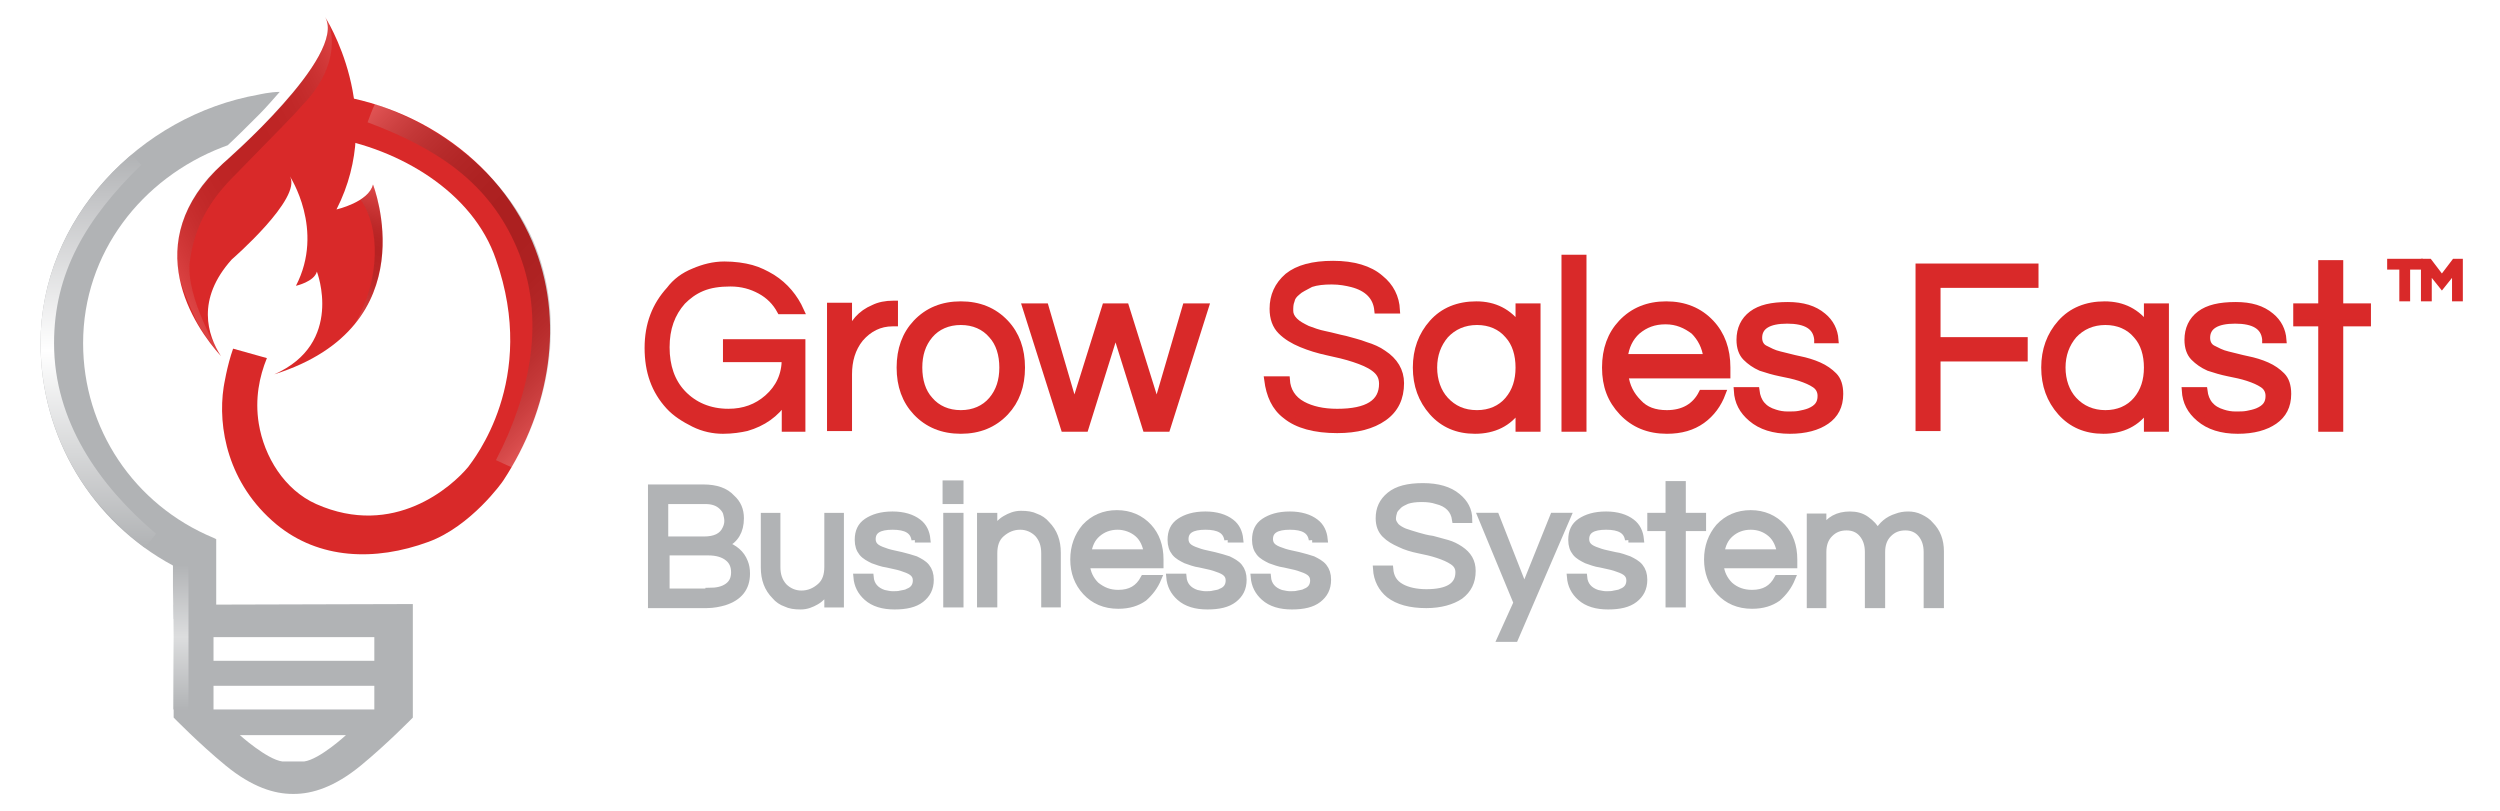 <?xml version="1.0" encoding="utf-8"?>
<!-- Generator: Adobe Illustrator 19.1.0, SVG Export Plug-In . SVG Version: 6.00 Build 0)  -->
<!DOCTYPE svg PUBLIC "-//W3C//DTD SVG 1.1//EN" "http://www.w3.org/Graphics/SVG/1.1/DTD/svg11.dtd">
<svg version="1.1" id="Layer_1" xmlns="http://www.w3.org/2000/svg" xmlns:xlink="http://www.w3.org/1999/xlink" x="0px" y="0px"
	 viewBox="0 0 370 120" style="enable-background:new 0 0 370 120;" xml:space="preserve">
<style type="text/css">
	.st0{fill:#B1B3B5;}
	.st1{fill:#D92929;}
	.st2{fill:url(#SVGID_17_);}
	.st3{fill:#D92929;stroke:#D92929;}
	.st4{fill:#B1B3B5;stroke:#B1B3B5;}
	.st5{opacity:0.21;}
	.st6{opacity:0.55;fill:url(#SVGID_71_);}
	.st7{opacity:0.13;fill:url(#SVGID_72_);}
	.st8{opacity:0.16;fill:url(#SVGID_73_);}
</style>
<g>
	<path class="st0" d="M12.3,50.8c0-13.4,8.7-24.4,20.6-29c0.3-0.1,0.5-0.2,0.8-0.3c1.3-1.2,3-2.9,4.7-4.6c1-1,2.2-2.4,3-3.3
		c-1.4,0-3.1,0.4-3.1,0.4C20.7,17.1,6,32.4,6,50.8c0,13.8,7.5,26.4,19.6,32.9v3.2l0.1,4.7h6.3v-6v-5.8l-0.4-0.2
		C19.8,74.7,12.3,63.4,12.3,50.8z"/>
	<g>
		<g>
			<defs>
				<path id="SVGID_1_" d="M64.9,20.8c-0.4,0.4-1.5,1.8-1.8,2.3c9,6.8,14.5,13.8,15.7,23.9c1.3,11.1-4.1,21.1-11.6,29
					c0.4,0.3,1.5,1.4,1.9,1.7c8.4-8,13.6-19.3,12.2-31C80,36,73.4,26.8,64.9,20.8z"/>
			</defs>
			<clipPath id="SVGID_2_">
				<use xlink:href="#SVGID_1_"  style="overflow:visible;"/>
			</clipPath>
			<g style="clip-path:url(#SVGID_2_);">
				
					<image style="overflow:visible;" width="46" height="62" xlink:href="../7ddc5d1cfb2c3ac5.html"  transform="matrix(1 0 0 1 60.156 16.385)">
				</image>
			</g>
		</g>
	</g>
	<path class="st1" d="M34.5,51.6c-0.9,2.5-1.4,5.7-1.4,5.7c-0.9,5.9,0.6,14.3,7.8,20.3c6.3,5.2,14.6,5.5,22.5,2.6
		c6.3-2.3,11-8.9,11.1-9.1c6.9-10.5,9.2-23.7,4.3-35.3C73,22.2,58.8,13.8,44,13.6l4.7,6.7c10.4,1.7,21.3,8.1,24.7,18.1
		c6.3,17.9-3.4,29.7-4.1,30.7c-2.4,2.9-11,10.6-22.5,5.5c-4.7-2.1-7.7-7-8.5-11.9c-0.6-3.7,0.1-7,1.2-9.7L34.5,51.6z"/>
	<g>
		<g>
			<defs>
				<path id="SVGID_3_" d="M55.8,15.7c-0.3,0.5-0.9,2.1-1.1,2.7c10.5,4,17.8,9.2,21.8,18.5c4.4,10.2,2,21.3-3,31.1
					c0.5,0.2,1.9,0.9,2.3,1.1c5.8-10.1,7.6-22.3,2.9-33.2C74.6,26,65.6,19,55.8,15.7z"/>
			</defs>
			<clipPath id="SVGID_4_">
				<use xlink:href="#SVGID_3_"  style="overflow:visible;"/>
			</clipPath>
		</g>
	</g>
	<g>
		<g>
			<defs>
				<path id="SVGID_5_" d="M55.8,15.7c-0.3,0.5-0.9,2.1-1.1,2.7c10.5,4,17.8,9.2,21.8,18.5c4.4,10.2,2,21.3-3,31.1
					c0.5,0.2,1.9,0.9,2.3,1.1c5.8-10.1,7.6-22.3,2.9-33.2C74.6,26,65.6,19,55.8,15.7z"/>
			</defs>
			<clipPath id="SVGID_6_">
				<use xlink:href="#SVGID_5_"  style="overflow:visible;"/>
			</clipPath>
		</g>
	</g>
	<g>
		<g>
			<defs>
				<path id="SVGID_7_" d="M55.8,15.7c-0.3,0.5-0.9,2.1-1.1,2.7c10.5,4,17.8,9.2,21.8,18.5c4.4,10.2,2,21.3-3,31.1
					c0.5,0.2,1.9,0.9,2.3,1.1c5.8-10.1,7.6-22.3,2.9-33.2C74.6,26,65.6,19,55.8,15.7z"/>
			</defs>
			<clipPath id="SVGID_8_">
				<use xlink:href="#SVGID_7_"  style="overflow:visible;"/>
			</clipPath>
		</g>
	</g>
	<g>
		<g>
			<defs>
				<path id="SVGID_9_" d="M55.8,15.7c-0.3,0.5-0.9,2.1-1.1,2.7c10.5,4,17.8,9.2,21.8,18.5c4.4,10.2,2,21.3-3,31.1
					c0.5,0.2,1.9,0.9,2.3,1.1c5.8-10.1,7.6-22.3,2.9-33.2C74.6,26,65.6,19,55.8,15.7z"/>
			</defs>
			<clipPath id="SVGID_10_">
				<use xlink:href="#SVGID_9_"  style="overflow:visible;"/>
			</clipPath>
		</g>
	</g>
	<g>
		<g>
			<defs>
				<path id="SVGID_11_" d="M55.8,15.7c-0.3,0.5-0.9,2.1-1.1,2.7c10.5,4,17.8,9.2,21.8,18.5c4.4,10.2,2,21.3-3,31.1
					c0.5,0.2,1.9,0.9,2.3,1.1c5.8-10.1,7.6-22.3,2.9-33.2C74.6,26,65.6,19,55.8,15.7z"/>
			</defs>
			<clipPath id="SVGID_12_">
				<use xlink:href="#SVGID_11_"  style="overflow:visible;"/>
			</clipPath>
		</g>
	</g>
	<g>
		<g>
			<defs>
				<path id="SVGID_13_" d="M55.8,15.7c-0.3,0.5-0.9,2.1-1.1,2.7c10.5,4,17.8,9.2,21.8,18.5c4.4,10.2,2,21.3-3,31.1
					c0.5,0.2,1.9,0.9,2.3,1.1c5.8-10.1,7.6-22.3,2.9-33.2C74.6,26,65.6,19,55.8,15.7z"/>
			</defs>
			<clipPath id="SVGID_14_">
				<use xlink:href="#SVGID_13_"  style="overflow:visible;"/>
			</clipPath>
		</g>
	</g>
	<g>
		<g>
			<defs>
				<path id="SVGID_15_" d="M55.8,15.7c-0.3,0.5-0.9,2.1-1.1,2.7c10.5,4,17.8,9.2,21.8,18.5c4.4,10.2,2,21.3-3,31.1
					c0.5,0.2,1.9,0.9,2.3,1.1c5.8-10.1,7.6-22.3,2.9-33.2C74.6,26,65.6,19,55.8,15.7z"/>
			</defs>
			<clipPath id="SVGID_16_">
				<use xlink:href="#SVGID_15_"  style="overflow:visible;"/>
			</clipPath>
		</g>
	</g>
	<linearGradient id="SVGID_17_" gradientUnits="userSpaceOnUse" x1="14.575" y1="81.034" x2="14.575" y2="22.845">
		<stop  offset="0" style="stop-color:#B1B3B5"/>
		<stop  offset="0.501" style="stop-color:#FFFFFF"/>
		<stop  offset="0.892" style="stop-color:#C3C4C6"/>
		<stop  offset="1" style="stop-color:#B1B3B5"/>
	</linearGradient>
	<path class="st2" d="M6,50.8c0,8.4,2.8,16.3,7.6,22.6c2.2,2.7,4.7,5.2,7.5,7.4c0.1,0.1,0.2,0.2,0.3,0.2c0.4-0.4,1.4-1.6,1.7-2
		C14.6,71.8,8,62.3,8,50.8c0-10.4,4.7-18.4,12.9-26.4c-0.3-0.3-0.9-1-1.4-1.5C11.4,29.7,6,39.7,6,50.8z"/>
	<g>
		<g>
			<defs>
				<path id="SVGID_18_" d="M46.9,76.4c-0.2-0.1-0.4-0.2-0.7-0.3c-0.3-0.1-0.6-0.3-0.9-0.5c-0.2-0.1-0.4-0.2-0.6-0.4
					c-0.3-0.2-0.6-0.4-0.9-0.6c-0.1-0.1-0.2-0.2-0.4-0.3c-2.4-1.8-4.3-4.2-5.5-7c-0.6-1.3-0.9-2.7-1.2-4c-0.1-0.3-0.1-0.5-0.1-0.5
					c-4.4,6.2,2,12.7,4.5,14.2c2.5,1.5,7.4-0.1,7.4-0.1c-0.1,0-0.2-0.1-0.3-0.1C47.8,76.7,47.4,76.5,46.9,76.4z"/>
			</defs>
			<clipPath id="SVGID_19_">
				<use xlink:href="#SVGID_18_"  style="overflow:visible;"/>
			</clipPath>
			<g style="clip-path:url(#SVGID_19_);">
				
					<image style="overflow:visible;" width="157" height="198" xlink:href="../7ddc5d1cfb2c3ac7.html"  transform="matrix(1 0 0 1 -41.844 -117.615)">
				</image>
			</g>
		</g>
	</g>
	<g>
		<g>
			<defs>
				<path id="SVGID_20_" d="M46.9,76.4c-0.2-0.1-0.4-0.2-0.7-0.3c-0.3-0.1-0.6-0.3-0.9-0.5c-0.2-0.1-0.4-0.2-0.6-0.4
					c-0.3-0.2-0.6-0.4-0.9-0.6c-0.1-0.1-0.2-0.2-0.4-0.3c-2.4-1.8-4.3-4.2-5.5-7c-0.6-1.3-0.9-2.7-1.2-4c-0.1-0.3-0.1-0.5-0.1-0.5
					c-4.4,6.2,2,12.7,4.5,14.2c2.5,1.5,7.4-0.1,7.4-0.1c-0.1,0-0.2-0.1-0.3-0.1C47.8,76.7,47.4,76.5,46.9,76.4z"/>
			</defs>
			<clipPath id="SVGID_21_">
				<use xlink:href="#SVGID_20_"  style="overflow:visible;"/>
			</clipPath>
			<g style="clip-path:url(#SVGID_21_);">
				
					<image style="overflow:visible;" width="157" height="198" xlink:href="../7ddc5d1cfb2c3ac2.html"  transform="matrix(1 0 0 1 -41.844 -117.615)">
				</image>
			</g>
		</g>
	</g>
	<g>
		<g>
			<defs>
				<path id="SVGID_22_" d="M46.9,76.4c-0.2-0.1-0.4-0.2-0.7-0.3c-0.3-0.1-0.6-0.3-0.9-0.5c-0.2-0.1-0.4-0.2-0.6-0.4
					c-0.3-0.2-0.6-0.4-0.9-0.6c-0.1-0.1-0.2-0.2-0.4-0.3c-2.4-1.8-4.3-4.2-5.5-7c-0.6-1.3-0.9-2.7-1.2-4c-0.1-0.3-0.1-0.5-0.1-0.5
					c-4.4,6.2,2,12.7,4.5,14.2c2.5,1.5,7.4-0.1,7.4-0.1c-0.1,0-0.2-0.1-0.3-0.1C47.8,76.7,47.4,76.5,46.9,76.4z"/>
			</defs>
			<clipPath id="SVGID_23_">
				<use xlink:href="#SVGID_22_"  style="overflow:visible;"/>
			</clipPath>
			<g style="clip-path:url(#SVGID_23_);">
				
					<image style="overflow:visible;" width="157" height="198" xlink:href="../7ddc5d1cfb2c3ac3.html"  transform="matrix(1 0 0 1 -41.844 -117.615)">
				</image>
			</g>
		</g>
	</g>
	<g>
		<g>
			<defs>
				<path id="SVGID_24_" d="M46.9,76.4c-0.2-0.1-0.4-0.2-0.7-0.3c-0.3-0.1-0.6-0.3-0.9-0.5c-0.2-0.1-0.4-0.2-0.6-0.4
					c-0.3-0.2-0.6-0.4-0.9-0.6c-0.1-0.1-0.2-0.2-0.4-0.3c-2.4-1.8-4.3-4.2-5.5-7c-0.6-1.3-0.9-2.7-1.2-4c-0.1-0.3-0.1-0.5-0.1-0.5
					c-4.4,6.2,2,12.7,4.5,14.2c2.5,1.5,7.4-0.1,7.4-0.1c-0.1,0-0.2-0.1-0.3-0.1C47.8,76.7,47.4,76.5,46.9,76.4z"/>
			</defs>
			<clipPath id="SVGID_25_">
				<use xlink:href="#SVGID_24_"  style="overflow:visible;"/>
			</clipPath>
			<g style="clip-path:url(#SVGID_25_);">
				
					<image style="overflow:visible;" width="157" height="198" xlink:href="../7ddc5d1cfb2c3acd.html"  transform="matrix(1 0 0 1 -41.844 -117.615)">
				</image>
			</g>
		</g>
	</g>
	<g>
		<g>
			<defs>
				<path id="SVGID_26_" d="M46.9,76.4c-0.2-0.1-0.4-0.2-0.7-0.3c-0.3-0.1-0.6-0.3-0.9-0.5c-0.2-0.1-0.4-0.2-0.6-0.4
					c-0.3-0.2-0.6-0.4-0.9-0.6c-0.1-0.1-0.2-0.2-0.4-0.3c-2.4-1.8-4.3-4.2-5.5-7c-0.6-1.3-0.9-2.7-1.2-4c-0.1-0.3-0.1-0.5-0.1-0.5
					c-4.4,6.2,2,12.7,4.5,14.2c2.5,1.5,7.4-0.1,7.4-0.1c-0.1,0-0.2-0.1-0.3-0.1C47.8,76.7,47.4,76.5,46.9,76.4z"/>
			</defs>
			<clipPath id="SVGID_27_">
				<use xlink:href="#SVGID_26_"  style="overflow:visible;"/>
			</clipPath>
			<g style="clip-path:url(#SVGID_27_);">
				
					<image style="overflow:visible;" width="157" height="198" xlink:href="../7ddc5d1cfb2c3acf.html"  transform="matrix(1 0 0 1 -41.844 -117.615)">
				</image>
			</g>
		</g>
	</g>
	<path class="st0" d="M25.7,89.5c0,0,0,5.2,0,5.2h0v11.5c0,0,3.8,3.9,7.7,7.1c3.9,3.2,7.2,4.2,9.9,4.2h0.2c2.7,0,6-1,9.9-4.2
		c3.9-3.2,7.7-7.1,7.7-7.1V93.4h0c0-1.5,0-4,0-4 M45,112.7L45,112.7c-0.1,0-3.1,0-3.2,0l0,0c-2.3-0.3-6.3-3.9-6.3-3.9
		c0,0,15.7,0,15.7,0S47.3,112.4,45,112.7z M55.4,105H31.6v-3.5h23.8V105z M55.4,97.8H31.6v-3.5h23.8V97.8z"/>
	<g>
		<path class="st3" d="M102.7,40.2c1.4-0.6,2.9-1,4.5-1c1.5,0,2.9,0.2,4,0.5c1.1,0.3,2.1,0.8,3.1,1.4c1.9,1.2,3.3,2.9,4.2,4.9h-3
			c-0.7-1.3-1.7-2.3-3-3c-1.3-0.7-2.7-1.1-4.4-1.1c-1.6,0-3,0.2-4.2,0.7c-1.2,0.5-2.1,1.2-2.9,2c-1.6,1.8-2.4,4-2.4,6.8
			c0,2.8,0.8,5.1,2.4,6.8c1.7,1.8,4,2.8,6.8,2.8c2.3,0,4.2-0.7,5.8-2.1c1.7-1.5,2.6-3.4,2.6-5.8h-8.7v-2.4h11.2v12.7h-2.5v-4.2
			c-1.4,2.1-3.3,3.4-5.7,4.1c-0.9,0.2-2.1,0.4-3.5,0.4s-2.9-0.3-4.3-1s-2.7-1.5-3.7-2.6c-2.1-2.3-3.1-5.1-3.1-8.6
			c0-3.5,1.1-6.3,3.2-8.6C100,41.7,101.2,40.8,102.7,40.2z"/>
		<path class="st3" d="M132.4,45.1v2.7h-0.3c-1.9,0-3.5,0.8-4.8,2.3c-1.2,1.5-1.7,3.3-1.7,5.3v7.9h-2.7v-18h2.7v4.4
			c0.6-1.9,1.8-3.3,3.7-4.1c0.8-0.4,1.8-0.6,2.9-0.6H132.4z"/>
		<path class="st3" d="M142.2,45.1c2.7,0,4.9,0.9,6.6,2.7c1.6,1.7,2.4,3.9,2.4,6.6s-0.8,4.9-2.4,6.6c-1.7,1.8-3.9,2.7-6.6,2.7
			s-4.9-0.9-6.6-2.7c-1.6-1.7-2.4-3.9-2.4-6.6s0.8-4.9,2.4-6.6C137.3,46,139.5,45.1,142.2,45.1z M142.2,61.2c1.9,0,3.5-0.7,4.6-2
			c1.1-1.3,1.6-2.9,1.6-4.8s-0.5-3.6-1.6-4.8c-1.1-1.3-2.7-2-4.6-2c-1.9,0-3.5,0.7-4.6,2c-1.1,1.3-1.6,2.9-1.6,4.8s0.5,3.6,1.6,4.8
			C138.7,60.5,140.3,61.2,142.2,61.2z"/>
		<path class="st3" d="M165.1,49l-4.5,14.4h-3.1l-5.7-18h2.9l4.3,14.7l4.6-14.7h3l4.6,14.7l4.3-14.7h2.9l-5.7,18h-3.1L165.1,49z"/>
		<path class="st3" d="M192,43.2c-0.5,0.4-0.8,0.8-0.9,1.3c-0.2,0.5-0.2,1-0.2,1.5s0.2,1,0.7,1.5c0.5,0.5,1.1,0.8,1.9,1.2
			c0.8,0.3,1.6,0.6,2.6,0.8c1,0.2,2,0.5,3,0.7c1,0.3,2,0.5,3,0.9c1,0.3,1.9,0.7,2.6,1.2c1.7,1.1,2.6,2.6,2.6,4.4
			c0,2.2-0.8,3.9-2.5,5.1s-4,1.8-6.9,1.8c-3.3,0-5.9-0.7-7.6-2.1c-1.6-1.2-2.4-3-2.7-5.3h2.8c0.1,1.6,0.9,2.9,2.4,3.7
			c1.3,0.7,3,1.1,5.1,1.1c4.5,0,6.7-1.4,6.7-4.2c0-1-0.4-1.7-1.2-2.3c-0.8-0.6-1.8-1-3-1.4c-1.2-0.4-2.5-0.7-3.9-1
			c-1.4-0.3-2.7-0.7-3.9-1.2c-1.2-0.5-2.2-1.1-3-1.9c-0.8-0.8-1.2-1.9-1.2-3.3c0-1.9,0.7-3.5,2.2-4.8c1.5-1.2,3.7-1.8,6.7-1.8
			c3,0,5.4,0.7,7,2.1c1.5,1.2,2.3,2.8,2.4,4.7h-2.8c-0.2-2-1.5-3.3-3.8-3.9c-0.8-0.2-1.8-0.4-3-0.4c-1.2,0-2.2,0.1-3.1,0.4
			C193.1,42.5,192.4,42.8,192,43.2z"/>
		<path class="st3" d="M224.7,60.5c-1.4,2.1-3.6,3.2-6.4,3.2c-2.6,0-4.7-0.9-6.3-2.7c-1.6-1.8-2.4-4-2.4-6.6c0-2.6,0.8-4.8,2.4-6.6
			c1.6-1.8,3.8-2.7,6.5-2.7c2.7,0,4.8,1.1,6.3,3.2v-2.9h2.7v18h-2.7V60.5z M218.6,61.2c1.9,0,3.5-0.7,4.6-2c1.1-1.3,1.6-2.9,1.6-4.8
			s-0.5-3.6-1.6-4.8c-1.1-1.3-2.7-2-4.6-2c-1.9,0-3.5,0.7-4.7,2c-1.1,1.3-1.7,2.9-1.7,4.8s0.6,3.6,1.7,4.8
			C215.1,60.5,216.6,61.2,218.6,61.2z"/>
		<path class="st3" d="M234.3,63.4h-2.7V38.2h2.7V63.4z"/>
		<path class="st3" d="M246.7,61.2c2.4,0,4.2-1,5.2-3h3c-0.6,1.6-1.6,3-3,4c-1.4,1-3.1,1.5-5.2,1.5c-2.7,0-4.9-0.9-6.6-2.7
			c-1.7-1.8-2.5-3.9-2.5-6.6c0-2.7,0.8-4.9,2.4-6.6c1.7-1.8,3.9-2.7,6.6-2.7c2.7,0,4.9,0.9,6.6,2.7c1.6,1.7,2.4,3.9,2.4,6.6v1.1
			h-15.1c0.2,1.7,0.9,3,2,4.1C243.5,60.7,244.9,61.2,246.7,61.2z M246.5,47.5c-1.7,0-3,0.5-4.2,1.5c-1.1,1-1.7,2.3-1.9,3.9h12.2
			c-0.2-1.6-0.9-2.9-1.9-3.9C249.5,48.1,248.2,47.5,246.5,47.5z"/>
		<path class="st3" d="M269,50.2c-0.2-1.9-1.7-2.8-4.5-2.8c-2.8,0-4.2,0.9-4.2,2.6c0,0.7,0.3,1.3,0.9,1.6s1.3,0.7,2.2,0.9
			c0.9,0.2,1.9,0.5,2.9,0.7s2,0.5,2.9,0.9s1.6,0.9,2.2,1.5c0.6,0.6,0.9,1.5,0.9,2.7c0,1.8-0.7,3.1-2,4c-1.3,0.9-3.1,1.4-5.4,1.4
			c-2.4,0-4.3-0.6-5.7-1.8c-1.3-1.1-2-2.4-2.1-4.1h2.8c0.2,1.7,1.1,2.8,2.8,3.3c0.6,0.2,1.2,0.3,1.9,0.3c0.6,0,1.2,0,1.7-0.1
			s1-0.2,1.5-0.4c1.2-0.5,1.7-1.2,1.7-2.3c0-0.7-0.3-1.3-0.9-1.7c-0.6-0.4-1.3-0.7-2.2-1c-0.9-0.3-1.9-0.5-2.9-0.7s-2-0.5-2.9-0.8
			c-0.9-0.4-1.6-0.9-2.2-1.5s-0.9-1.5-0.9-2.6c0-1.6,0.6-2.9,1.8-3.8c1.2-0.9,2.9-1.3,5.3-1.3c2.2,0,3.9,0.5,5.2,1.6
			c1.1,0.9,1.7,2.1,1.8,3.5H269z"/>
		<path class="st3" d="M286.7,42.1v8.3h12.9V53h-12.9v10.3H284V39.5h17.2v2.6H286.7z"/>
		<path class="st3" d="M317.7,60.5c-1.4,2.1-3.6,3.2-6.4,3.2c-2.6,0-4.7-0.9-6.3-2.7c-1.6-1.8-2.4-4-2.4-6.6c0-2.6,0.8-4.8,2.4-6.6
			c1.6-1.8,3.8-2.7,6.5-2.7c2.7,0,4.8,1.1,6.3,3.2v-2.9h2.7v18h-2.7V60.5z M311.6,61.2c1.9,0,3.5-0.7,4.6-2c1.1-1.3,1.6-2.9,1.6-4.8
			s-0.5-3.6-1.6-4.8c-1.1-1.3-2.7-2-4.6-2c-1.9,0-3.5,0.7-4.7,2c-1.1,1.3-1.7,2.9-1.7,4.8s0.6,3.6,1.7,4.8
			C308.1,60.5,309.7,61.2,311.6,61.2z"/>
		<path class="st3" d="M335.3,50.2c-0.2-1.9-1.7-2.8-4.5-2.8c-2.8,0-4.2,0.9-4.2,2.6c0,0.7,0.3,1.3,0.9,1.6s1.3,0.7,2.2,0.9
			c0.9,0.2,1.9,0.5,2.9,0.7s2,0.5,2.9,0.9s1.6,0.9,2.2,1.5c0.6,0.6,0.9,1.5,0.9,2.7c0,1.8-0.7,3.1-2,4c-1.3,0.9-3.1,1.4-5.4,1.4
			c-2.4,0-4.3-0.6-5.7-1.8c-1.3-1.1-2-2.4-2.1-4.1h2.8c0.2,1.7,1.1,2.8,2.8,3.3c0.6,0.2,1.2,0.3,1.9,0.3c0.6,0,1.2,0,1.7-0.1
			s1-0.2,1.5-0.4c1.2-0.5,1.7-1.2,1.7-2.3c0-0.7-0.3-1.3-0.9-1.7c-0.6-0.4-1.3-0.7-2.2-1c-0.9-0.3-1.9-0.5-2.9-0.7s-2-0.5-2.9-0.8
			c-0.9-0.4-1.6-0.9-2.2-1.5s-0.9-1.5-0.9-2.6c0-1.6,0.6-2.9,1.8-3.8c1.2-0.9,2.9-1.3,5.3-1.3c2.2,0,3.9,0.5,5.2,1.6
			c1.1,0.9,1.7,2.1,1.8,3.5H335.3z"/>
		<path class="st3" d="M343.6,63.4V47.8h-3.7v-2.4h3.7v-6.4h2.7v6.4h4.1v2.4h-4.1v15.6H343.6z"/>
		<path class="st4" d="M109.6,76.7c0,1.9-0.8,3.2-2.3,3.9c1.4,0.5,2.4,1.3,2.9,2.6c0.2,0.5,0.3,1,0.3,1.7c0,2.1-1.1,3.5-3.3,4.2
			c-0.7,0.2-1.6,0.4-2.6,0.4h-8.2V72.2h7.7c1.9,0,3.3,0.5,4.2,1.5C109.2,74.5,109.6,75.5,109.6,76.7z M98.4,79.9h5.8
			c1.6,0,2.7-0.5,3.2-1.6c0.2-0.4,0.3-0.8,0.3-1.2c0-0.4-0.1-0.8-0.2-1.2c-0.1-0.3-0.3-0.6-0.6-0.9c-0.6-0.6-1.4-0.9-2.5-0.9h-6
			V79.9z M104.9,87.5c1.2,0,2.1-0.2,2.8-0.7s1-1.2,1-2.1c0-0.9-0.3-1.6-0.9-2.1c-0.7-0.6-1.7-0.9-3-0.9h-6.2v5.9H104.9z"/>
		<path class="st4" d="M122.5,89.4v-2c-0.5,0.6-1,1.2-1.7,1.6c-0.7,0.4-1.4,0.7-2.3,0.7s-1.6-0.1-2.2-0.4c-0.6-0.2-1.2-0.6-1.6-1.1
			c-1.1-1.1-1.6-2.5-1.6-4.2v-7.6h1.9v7.5c0,1.2,0.3,2.1,1,2.9c0.7,0.7,1.6,1.1,2.6,1.1c1.1,0,2-0.4,2.8-1.1
			c0.8-0.7,1.1-1.7,1.1-2.9v-7.5h1.9v13H122.5z"/>
		<path class="st4" d="M135.4,79.9c-0.2-1.4-1.3-2-3.3-2c-2,0-3,0.6-3,1.9c0,0.5,0.2,0.9,0.6,1.2c0.4,0.3,1,0.5,1.6,0.7
			c0.6,0.2,1.3,0.3,2.1,0.5s1.5,0.4,2.1,0.6c0.6,0.3,1.2,0.6,1.6,1.1s0.6,1.1,0.6,1.9c0,1.3-0.5,2.2-1.4,2.9s-2.2,1-3.9,1
			c-1.7,0-3.1-0.4-4.1-1.3c-0.9-0.8-1.4-1.8-1.5-3h2c0.1,1.2,0.8,2,2,2.4c0.5,0.1,0.9,0.2,1.3,0.2c0.4,0,0.9,0,1.2-0.1
			c0.4-0.1,0.8-0.1,1.1-0.3c0.8-0.3,1.2-0.9,1.2-1.7c0-0.5-0.2-0.9-0.6-1.2c-0.4-0.3-1-0.5-1.6-0.7c-0.6-0.2-1.3-0.3-2.1-0.5
			c-0.8-0.1-1.5-0.4-2.1-0.6c-0.6-0.3-1.2-0.6-1.6-1.1c-0.4-0.5-0.6-1.1-0.6-1.9c0-1.2,0.4-2.1,1.3-2.7c0.9-0.6,2.1-1,3.8-1
			c1.6,0,2.9,0.4,3.8,1.1c0.8,0.6,1.2,1.5,1.3,2.5H135.4z"/>
		<path class="st4" d="M142.1,71.6v2.5H140v-2.5H142.1z M140.1,76.4h2v13h-2V76.4z"/>
		<path class="st4" d="M147.1,76.4v2c0.5-0.6,1-1.2,1.7-1.6c0.7-0.4,1.4-0.7,2.3-0.7s1.6,0.1,2.2,0.4c0.6,0.2,1.2,0.6,1.6,1.1
			c1.1,1.1,1.6,2.5,1.6,4.2v7.6h-1.9v-7.5c0-1.2-0.3-2.1-1-2.9c-0.7-0.7-1.6-1.1-2.6-1.1c-1.1,0-2,0.4-2.8,1.1
			c-0.8,0.7-1.1,1.7-1.1,2.9v7.5h-2v-13H147.1z"/>
		<path class="st4" d="M165.5,87.8c1.8,0,3-0.7,3.8-2.2h2.1c-0.5,1.2-1.2,2.1-2.1,2.9c-1,0.7-2.2,1.1-3.8,1.1c-2,0-3.6-0.7-4.8-2
			c-1.2-1.3-1.8-2.9-1.8-4.8c0-1.9,0.6-3.5,1.7-4.8c1.2-1.3,2.8-2,4.7-2c1.9,0,3.5,0.7,4.7,2c1.1,1.2,1.7,2.8,1.7,4.8v0.8h-10.9
			c0.1,1.2,0.6,2.2,1.4,3C163.2,87.4,164.2,87.8,165.5,87.8z M165.4,77.9c-1.2,0-2.2,0.4-3,1.1c-0.8,0.7-1.2,1.6-1.4,2.8h8.8
			c-0.2-1.1-0.6-2.1-1.4-2.8C167.6,78.3,166.5,77.9,165.4,77.9z"/>
		<path class="st4" d="M181.7,79.9c-0.2-1.4-1.3-2-3.3-2s-3,0.6-3,1.9c0,0.5,0.2,0.9,0.6,1.2c0.4,0.3,1,0.5,1.6,0.7
			c0.6,0.2,1.3,0.3,2.1,0.5s1.5,0.4,2.1,0.6c0.6,0.3,1.2,0.6,1.6,1.1s0.6,1.1,0.6,1.9c0,1.3-0.5,2.2-1.4,2.9s-2.2,1-3.9,1
			c-1.7,0-3.1-0.4-4.1-1.3c-0.9-0.8-1.4-1.8-1.5-3h2c0.1,1.2,0.8,2,2,2.4c0.5,0.1,0.9,0.2,1.3,0.2c0.4,0,0.9,0,1.2-0.1
			c0.4-0.1,0.8-0.1,1.1-0.3c0.8-0.3,1.2-0.9,1.2-1.7c0-0.5-0.2-0.9-0.6-1.2c-0.4-0.3-1-0.5-1.6-0.7c-0.6-0.2-1.3-0.3-2.1-0.5
			c-0.8-0.1-1.5-0.4-2.1-0.6c-0.6-0.3-1.2-0.6-1.6-1.1c-0.4-0.5-0.6-1.1-0.6-1.9c0-1.2,0.4-2.1,1.3-2.7c0.9-0.6,2.1-1,3.8-1
			c1.6,0,2.9,0.4,3.8,1.1c0.8,0.6,1.2,1.5,1.3,2.5H181.7z"/>
		<path class="st4" d="M194.2,79.9c-0.2-1.4-1.3-2-3.3-2s-3,0.6-3,1.9c0,0.5,0.2,0.9,0.6,1.2c0.4,0.3,1,0.5,1.6,0.7
			c0.6,0.2,1.3,0.3,2.1,0.5s1.5,0.4,2.1,0.6c0.6,0.3,1.2,0.6,1.6,1.1c0.4,0.5,0.6,1.1,0.6,1.9c0,1.3-0.5,2.2-1.4,2.9s-2.2,1-3.9,1
			c-1.7,0-3.1-0.4-4.1-1.3c-0.9-0.8-1.4-1.8-1.5-3h2c0.1,1.2,0.8,2,2,2.4c0.5,0.1,0.9,0.2,1.3,0.2c0.4,0,0.9,0,1.2-0.1
			c0.4-0.1,0.8-0.1,1.1-0.3c0.8-0.3,1.2-0.9,1.2-1.7c0-0.5-0.2-0.9-0.6-1.2c-0.4-0.3-1-0.5-1.6-0.7c-0.6-0.2-1.3-0.3-2.1-0.5
			c-0.8-0.1-1.5-0.4-2.1-0.6c-0.6-0.3-1.2-0.6-1.6-1.1c-0.4-0.5-0.6-1.1-0.6-1.9c0-1.2,0.4-2.1,1.3-2.7c0.9-0.6,2.1-1,3.8-1
			c1.6,0,2.9,0.4,3.8,1.1c0.8,0.6,1.2,1.5,1.3,2.5H194.2z"/>
		<path class="st4" d="M207,74.8c-0.3,0.3-0.6,0.6-0.7,0.9c-0.1,0.3-0.2,0.7-0.2,1.1c0,0.4,0.2,0.7,0.5,1.1c0.3,0.3,0.8,0.6,1.3,0.8
			c0.6,0.2,1.2,0.4,1.9,0.6c0.7,0.2,1.4,0.4,2.2,0.5c0.7,0.2,1.5,0.4,2.2,0.6c0.7,0.2,1.3,0.5,1.9,0.9c1.2,0.8,1.8,1.8,1.8,3.2
			c0,1.6-0.6,2.8-1.8,3.7c-1.2,0.8-2.9,1.3-5,1.3c-2.4,0-4.2-0.5-5.5-1.5c-1.1-0.9-1.8-2.2-1.9-3.8h2c0.1,1.2,0.6,2.1,1.7,2.7
			c0.9,0.5,2.2,0.8,3.7,0.8c3.2,0,4.8-1,4.8-3c0-0.7-0.3-1.2-0.9-1.6c-0.6-0.4-1.3-0.7-2.2-1c-0.9-0.3-1.8-0.5-2.8-0.7
			c-1-0.2-2-0.5-2.8-0.9c-0.9-0.4-1.6-0.8-2.2-1.4c-0.6-0.6-0.9-1.4-0.9-2.4c0-1.4,0.5-2.5,1.6-3.4c1.1-0.9,2.7-1.3,4.9-1.3
			c2.2,0,3.9,0.5,5.1,1.5c1.1,0.9,1.7,2,1.7,3.4h-2c-0.2-1.4-1.1-2.4-2.8-2.8c-0.6-0.2-1.3-0.3-2.2-0.3s-1.6,0.1-2.2,0.3
			C207.8,74.3,207.3,74.5,207,74.8z"/>
		<path class="st4" d="M224.2,94.5h-2.1l2.4-5.3l-5.3-12.8h2.2l4.2,10.7l4.3-10.7h2.1L224.2,94.5z"/>
		<path class="st4" d="M241,79.9c-0.2-1.4-1.3-2-3.3-2s-3,0.6-3,1.9c0,0.5,0.2,0.9,0.6,1.2c0.4,0.3,1,0.5,1.6,0.7
			c0.6,0.2,1.3,0.3,2.1,0.5c0.8,0.1,1.5,0.4,2.1,0.6c0.6,0.3,1.2,0.6,1.6,1.1s0.6,1.1,0.6,1.9c0,1.3-0.5,2.2-1.4,2.9s-2.2,1-3.9,1
			c-1.7,0-3.1-0.4-4.1-1.3c-0.9-0.8-1.4-1.8-1.5-3h2c0.1,1.2,0.8,2,2,2.4c0.5,0.1,0.9,0.2,1.3,0.2c0.4,0,0.9,0,1.2-0.1
			c0.4-0.1,0.8-0.1,1.1-0.3c0.8-0.3,1.2-0.9,1.2-1.7c0-0.5-0.2-0.9-0.6-1.2s-1-0.5-1.6-0.7c-0.6-0.2-1.3-0.3-2.1-0.5
			c-0.8-0.1-1.5-0.4-2.1-0.6c-0.6-0.3-1.2-0.6-1.6-1.1c-0.4-0.5-0.6-1.1-0.6-1.9c0-1.2,0.4-2.1,1.3-2.7c0.9-0.6,2.1-1,3.8-1
			c1.6,0,2.9,0.4,3.8,1.1c0.8,0.6,1.2,1.5,1.3,2.5H241z"/>
		<path class="st4" d="M247,89.4V78.1h-2.7v-1.7h2.7v-4.7h2v4.7h3v1.7h-3v11.3H247z"/>
		<path class="st4" d="M259.3,87.8c1.8,0,3-0.7,3.8-2.2h2.1c-0.5,1.2-1.2,2.1-2.1,2.9c-1,0.7-2.2,1.1-3.8,1.1c-2,0-3.6-0.7-4.8-2
			c-1.2-1.3-1.8-2.9-1.8-4.8c0-1.9,0.6-3.5,1.7-4.8c1.2-1.3,2.8-2,4.7-2s3.5,0.7,4.7,2c1.1,1.2,1.7,2.8,1.7,4.8v0.8h-10.9
			c0.1,1.2,0.6,2.2,1.4,3C256.9,87.4,258,87.8,259.3,87.8z M259.1,77.9c-1.2,0-2.2,0.4-3,1.1c-0.8,0.7-1.2,1.6-1.4,2.8h8.8
			c-0.2-1.1-0.6-2.1-1.4-2.8C261.3,78.3,260.3,77.9,259.1,77.9z"/>
		<path class="st4" d="M269.8,78.4c0.9-1.5,2.2-2.2,4-2.2c0.9,0,1.7,0.2,2.4,0.7c0.7,0.5,1.3,1.1,1.7,1.9c0.6-1.1,1.5-1.9,2.8-2.3
			c0.5-0.2,1.1-0.3,1.7-0.3s1.2,0.1,1.8,0.4c0.6,0.3,1.1,0.6,1.5,1.1c1,1,1.5,2.3,1.5,3.9v7.9h-2v-7.8c0-1.1-0.3-2-0.9-2.7
			c-0.6-0.7-1.4-1-2.3-1c-1,0-1.8,0.3-2.5,1c-0.7,0.7-1,1.6-1,2.7v7.8h-2v-7.8c0-1.1-0.3-2-0.9-2.7c-0.6-0.7-1.4-1-2.3-1
			c-1,0-1.8,0.3-2.5,1c-0.7,0.7-1,1.6-1,2.7v7.8h-1.9v-13h1.9V78.4z"/>
	</g>
	<g>
		<path class="st3" d="M358,39.4h-1.8v4.7h-0.6v-4.7h-1.8v-0.6h4.3V39.4z"/>
		<path class="st3" d="M364,38.8v5.3h-0.6v-4.4l-2,2.5l-2-2.5v4.4h-0.6v-5.3h0.7l1.9,2.5l1.9-2.5H364z"/>
	</g>
	<g>
		<g>
			<defs>
				<path id="SVGID_28_" d="M55.8,15.7c-0.3,0.5-0.9,2.1-1.1,2.7c10.5,4,17.8,9.2,21.8,18.5c4.4,10.2,2,21.3-3,31.1
					c0.5,0.2,1.9,0.9,2.3,1.1c5.8-10.1,7.6-22.3,2.9-33.2C74.6,26,65.6,19,55.8,15.7z"/>
			</defs>
			<clipPath id="SVGID_29_">
				<use xlink:href="#SVGID_28_"  style="overflow:visible;"/>
			</clipPath>
		</g>
	</g>
	<g>
		<g>
			<defs>
				<path id="SVGID_30_" d="M55.8,15.7c-0.3,0.5-0.9,2.1-1.1,2.7c10.5,4,17.8,9.2,21.8,18.5c4.4,10.2,2,21.3-3,31.1
					c0.5,0.2,1.9,0.9,2.3,1.1c5.8-10.1,7.6-22.3,2.9-33.2C74.6,26,65.6,19,55.8,15.7z"/>
			</defs>
			<clipPath id="SVGID_31_">
				<use xlink:href="#SVGID_30_"  style="overflow:visible;"/>
			</clipPath>
		</g>
	</g>
	<g>
		<g>
			<defs>
				<path id="SVGID_32_" d="M55.8,15.7c-0.3,0.5-0.9,2.1-1.1,2.7c10.5,4,17.8,9.2,21.8,18.5c4.4,10.2,2,21.3-3,31.1
					c0.5,0.2,1.9,0.9,2.3,1.1c5.8-10.1,7.6-22.3,2.9-33.2C74.6,26,65.6,19,55.8,15.7z"/>
			</defs>
			<clipPath id="SVGID_33_">
				<use xlink:href="#SVGID_32_"  style="overflow:visible;"/>
			</clipPath>
		</g>
	</g>
	<g>
		<g>
			<defs>
				<path id="SVGID_34_" d="M55.8,15.7c-0.3,0.5-0.9,2.1-1.1,2.7c10.5,4,17.8,9.2,21.8,18.5c4.4,10.2,2,21.3-3,31.1
					c0.5,0.2,1.9,0.9,2.3,1.1c5.8-10.1,7.6-22.3,2.9-33.2C74.6,26,65.6,19,55.8,15.7z"/>
			</defs>
			<clipPath id="SVGID_35_">
				<use xlink:href="#SVGID_34_"  style="overflow:visible;"/>
			</clipPath>
		</g>
	</g>
	<g>
		<g>
			<defs>
				<path id="SVGID_36_" d="M55.8,15.7c-0.3,0.5-0.9,2.1-1.1,2.7c10.5,4,17.8,9.2,21.8,18.5c4.4,10.2,2,21.3-3,31.1
					c0.5,0.2,1.9,0.9,2.3,1.1c5.8-10.1,7.6-22.3,2.9-33.2C74.6,26,65.6,19,55.8,15.7z"/>
			</defs>
			<clipPath id="SVGID_37_">
				<use xlink:href="#SVGID_36_"  style="overflow:visible;"/>
			</clipPath>
		</g>
	</g>
	<g>
		<g>
			<defs>
				<path id="SVGID_38_" d="M55.8,15.7c-0.3,0.5-0.9,2.1-1.1,2.7c10.5,4,17.8,9.2,21.8,18.5c4.4,10.2,2,21.3-3,31.1
					c0.5,0.2,1.9,0.9,2.3,1.1c5.8-10.1,7.6-22.3,2.9-33.2C74.6,26,65.6,19,55.8,15.7z"/>
			</defs>
			<clipPath id="SVGID_39_">
				<use xlink:href="#SVGID_38_"  style="overflow:visible;"/>
			</clipPath>
		</g>
	</g>
	<g>
		<g>
			<defs>
				<path id="SVGID_40_" d="M55.8,15.7c-0.3,0.5-0.9,2.1-1.1,2.7c10.5,4,17.8,9.2,21.8,18.5c4.4,10.2,2,21.3-3,31.1
					c0.5,0.2,1.9,0.9,2.3,1.1c5.8-10.1,7.6-22.3,2.9-33.2C74.6,26,65.6,19,55.8,15.7z"/>
			</defs>
			<clipPath id="SVGID_41_">
				<use xlink:href="#SVGID_40_"  style="overflow:visible;"/>
			</clipPath>
		</g>
	</g>
	<g>
		<g>
			<defs>
				<path id="SVGID_42_" d="M55.8,15.7c-0.3,0.5-0.9,2.1-1.1,2.7c10.5,4,17.8,9.2,21.8,18.5c4.4,10.2,2,21.3-3,31.1
					c0.5,0.2,1.9,0.9,2.3,1.1c5.8-10.1,7.6-22.3,2.9-33.2C74.6,26,65.6,19,55.8,15.7z"/>
			</defs>
			<clipPath id="SVGID_43_">
				<use xlink:href="#SVGID_42_"  style="overflow:visible;"/>
			</clipPath>
		</g>
	</g>
	<g>
		<g>
			<defs>
				<path id="SVGID_44_" d="M55.8,15.7c-0.3,0.5-0.9,2.1-1.1,2.7c10.5,4,17.8,9.2,21.8,18.5c4.4,10.2,2,21.3-3,31.1
					c0.5,0.2,1.9,0.9,2.3,1.1c5.8-10.1,7.6-22.3,2.9-33.2C74.6,26,65.6,19,55.8,15.7z"/>
			</defs>
			<clipPath id="SVGID_45_">
				<use xlink:href="#SVGID_44_"  style="overflow:visible;"/>
			</clipPath>
		</g>
	</g>
	<g>
		<g>
			<defs>
				<path id="SVGID_46_" d="M55.8,15.7c-0.3,0.5-0.9,2.1-1.1,2.7c10.5,4,17.8,9.2,21.8,18.5c4.4,10.2,2,21.3-3,31.1
					c0.5,0.2,1.9,0.9,2.3,1.1c5.8-10.1,7.6-22.3,2.9-33.2C74.6,26,65.6,19,55.8,15.7z"/>
			</defs>
			<clipPath id="SVGID_47_">
				<use xlink:href="#SVGID_46_"  style="overflow:visible;"/>
			</clipPath>
		</g>
	</g>
	<g>
		<g>
			<defs>
				<path id="SVGID_48_" d="M55.8,15.7c-0.3,0.5-0.9,2.1-1.1,2.7c10.5,4,17.8,9.2,21.8,18.5c4.4,10.2,2,21.3-3,31.1
					c0.5,0.2,1.9,0.9,2.3,1.1c5.8-10.1,7.6-22.3,2.9-33.2C74.6,26,65.6,19,55.8,15.7z"/>
			</defs>
			<clipPath id="SVGID_49_">
				<use xlink:href="#SVGID_48_"  style="overflow:visible;"/>
			</clipPath>
		</g>
	</g>
	<g>
		<g>
			<defs>
				<path id="SVGID_50_" d="M55.8,15.7c-0.3,0.5-0.9,2.1-1.1,2.7c10.5,4,17.8,9.2,21.8,18.5c4.4,10.2,2,21.3-3,31.1
					c0.5,0.2,1.9,0.9,2.3,1.1c5.8-10.1,7.6-22.3,2.9-33.2C74.6,26,65.6,19,55.8,15.7z"/>
			</defs>
			<clipPath id="SVGID_51_">
				<use xlink:href="#SVGID_50_"  style="overflow:visible;"/>
			</clipPath>
		</g>
	</g>
	<g>
		<g>
			<defs>
				<path id="SVGID_52_" d="M55.8,15.7c-0.3,0.5-0.9,2.1-1.1,2.7c10.5,4,17.8,9.2,21.8,18.5c4.4,10.2,2,21.3-3,31.1
					c0.5,0.2,1.9,0.9,2.3,1.1c5.8-10.1,7.6-22.3,2.9-33.2C74.6,26,65.6,19,55.8,15.7z"/>
			</defs>
			<clipPath id="SVGID_53_">
				<use xlink:href="#SVGID_52_"  style="overflow:visible;"/>
			</clipPath>
		</g>
	</g>
	<g>
		<g>
			<defs>
				<path id="SVGID_54_" d="M55.8,15.7c-0.3,0.5-0.9,2.1-1.1,2.7c10.5,4,17.8,9.2,21.8,18.5c4.4,10.2,2,21.3-3,31.1
					c0.5,0.2,1.9,0.9,2.3,1.1c5.8-10.1,7.6-22.3,2.9-33.2C74.6,26,65.6,19,55.8,15.7z"/>
			</defs>
			<clipPath id="SVGID_55_">
				<use xlink:href="#SVGID_54_"  style="overflow:visible;"/>
			</clipPath>
		</g>
	</g>
	<g>
		<g>
			<defs>
				<path id="SVGID_56_" d="M55.8,15.7c-0.3,0.5-0.9,2.1-1.1,2.7c10.5,4,17.8,9.2,21.8,18.5c4.4,10.2,2,21.3-3,31.1
					c0.5,0.2,1.9,0.9,2.3,1.1c5.8-10.1,7.6-22.3,2.9-33.2C74.6,26,65.6,19,55.8,15.7z"/>
			</defs>
			<clipPath id="SVGID_57_">
				<use xlink:href="#SVGID_56_"  style="overflow:visible;"/>
			</clipPath>
		</g>
	</g>
	<g>
		<g>
			<defs>
				<path id="SVGID_58_" d="M55.8,15.7c-0.3,0.5-0.9,2.1-1.1,2.7c10.5,4,17.8,9.2,21.8,18.5c4.4,10.2,2,21.3-3,31.1
					c0.5,0.2,1.9,0.9,2.3,1.1c5.8-10.1,7.6-22.3,2.9-33.2C74.6,26,65.6,19,55.8,15.7z"/>
			</defs>
			<clipPath id="SVGID_59_">
				<use xlink:href="#SVGID_58_"  style="overflow:visible;"/>
			</clipPath>
		</g>
	</g>
	<g>
		<g>
			<defs>
				<path id="SVGID_60_" d="M55.8,15.7c-0.3,0.5-0.9,2.1-1.1,2.7c10.5,4,17.8,9.2,21.8,18.5c4.4,10.2,2,21.3-3,31.1
					c0.5,0.2,1.9,0.9,2.3,1.1c5.8-10.1,7.6-22.3,2.9-33.2C74.6,26,65.6,19,55.8,15.7z"/>
			</defs>
			<clipPath id="SVGID_61_">
				<use xlink:href="#SVGID_60_"  style="overflow:visible;"/>
			</clipPath>
		</g>
	</g>
	<g>
		<g>
			<defs>
				<path id="SVGID_62_" d="M55.8,15.7c-0.3,0.5-0.9,2.1-1.1,2.7c10.5,4,17.8,9.2,21.8,18.5c4.4,10.2,2,21.3-3,31.1
					c0.5,0.2,1.9,0.9,2.3,1.1c5.8-10.1,7.6-22.3,2.9-33.2C74.6,26,65.6,19,55.8,15.7z"/>
			</defs>
			<clipPath id="SVGID_63_">
				<use xlink:href="#SVGID_62_"  style="overflow:visible;"/>
			</clipPath>
		</g>
	</g>
	<g>
		<g>
			<defs>
				<path id="SVGID_64_" d="M55.8,15.7c-0.3,0.5-0.9,2.1-1.1,2.7c10.5,4,17.8,9.2,21.8,18.5c4.4,10.2,2,21.3-3,31.1
					c0.5,0.2,1.9,0.9,2.3,1.1c5.8-10.1,7.6-22.3,2.9-33.2C74.6,26,65.6,19,55.8,15.7z"/>
			</defs>
			<clipPath id="SVGID_65_">
				<use xlink:href="#SVGID_64_"  style="overflow:visible;"/>
			</clipPath>
		</g>
	</g>
	<g>
		<g>
			<defs>
				<path id="SVGID_66_" d="M55.8,15.7c-0.3,0.5-0.9,2.1-1.1,2.7c10.5,4,17.8,9.2,21.8,18.5c4.4,10.2,2,21.3-3,31.1
					c0.5,0.2,1.9,0.9,2.3,1.1c5.8-10.1,7.6-22.3,2.9-33.2C74.6,26,65.6,19,55.8,15.7z"/>
			</defs>
			<clipPath id="SVGID_67_">
				<use xlink:href="#SVGID_66_"  style="overflow:visible;"/>
			</clipPath>
		</g>
	</g>
	<g class="st5">
		<g>
			<defs>
				<path id="SVGID_68_" d="M55.5,15.4c-0.3,0.5-0.9,2.2-1.1,2.7c10.7,4,18.1,9.2,22.1,18.6c4.4,10.3,2,21.6-3.1,31.4
					c0.5,0.2,1.9,0.9,2.4,1.1c5.9-10.2,7.8-22.6,3.1-33.6C74.6,25.8,65.4,18.8,55.5,15.4z"/>
			</defs>
			<linearGradient id="SVGID_69_" gradientUnits="userSpaceOnUse" x1="85.443" y1="59.619" x2="48.356" y2="22.531">
				<stop  offset="0" style="stop-color:#FFFFFF"/>
				<stop  offset="3.824717e-02" style="stop-color:#CECECE"/>
				<stop  offset="8.139760e-02" style="stop-color:#9E9E9E"/>
				<stop  offset="0.127" style="stop-color:#747474"/>
				<stop  offset="0.175" style="stop-color:#505050"/>
				<stop  offset="0.224" style="stop-color:#333333"/>
				<stop  offset="0.277" style="stop-color:#1C1C1C"/>
				<stop  offset="0.334" style="stop-color:#0C0C0C"/>
				<stop  offset="0.399" style="stop-color:#030303"/>
				<stop  offset="0.487" style="stop-color:#000000"/>
				<stop  offset="0.584" style="stop-color:#030303"/>
				<stop  offset="0.652" style="stop-color:#0C0C0C"/>
				<stop  offset="0.712" style="stop-color:#1C1C1C"/>
				<stop  offset="0.766" style="stop-color:#323232"/>
				<stop  offset="0.818" style="stop-color:#4E4E4E"/>
				<stop  offset="0.867" style="stop-color:#717171"/>
				<stop  offset="0.913" style="stop-color:#9B9B9B"/>
				<stop  offset="0.957" style="stop-color:#CACACA"/>
				<stop  offset="1" style="stop-color:#FFFFFF"/>
			</linearGradient>
			<use xlink:href="#SVGID_68_"  style="overflow:visible;fill:url(#SVGID_69_);"/>
			<clipPath id="SVGID_70_">
				<use xlink:href="#SVGID_68_"  style="overflow:visible;"/>
			</clipPath>
		</g>
	</g>
	<linearGradient id="SVGID_71_" gradientUnits="userSpaceOnUse" x1="26.785" y1="104.951" x2="26.785" y2="83.679">
		<stop  offset="0" style="stop-color:#B1B3B5"/>
		<stop  offset="0.501" style="stop-color:#FFFFFF"/>
		<stop  offset="0.892" style="stop-color:#C3C4C6"/>
		<stop  offset="1" style="stop-color:#B1B3B5"/>
	</linearGradient>
	<rect x="25.6" y="83.7" class="st6" width="2.3" height="21.3"/>
	<g>
		<path class="st1" d="M55.2,27.3c-0.6,2.6-5.4,3.7-5.4,3.7c7.4-14.5-1.7-28.5-1.7-28.5c3.4,5.7-15.1,21.7-15.1,21.7
			c-12.8,11.7-4.2,24.2-0.3,28.5c-2-3.1-3.7-8.4,1.6-14.3c0,0,10.5-9.1,8.6-12.3c0,0,5.2,7.9,0.9,16.2c0,0,2.7-0.6,3.1-2.1
			c0,0,4.1,10.6-6.3,15.2C63.4,48.2,55.2,27.3,55.2,27.3z"/>
		
			<linearGradient id="SVGID_72_" gradientUnits="userSpaceOnUse" x1="47.685" y1="42.172" x2="74.97" y2="14.887" gradientTransform="matrix(0.96 0.279 -0.279 0.96 -10.791 -16.851)">
			<stop  offset="0" style="stop-color:#FFFFFF"/>
			<stop  offset="3.824717e-02" style="stop-color:#CECECE"/>
			<stop  offset="8.139760e-02" style="stop-color:#9E9E9E"/>
			<stop  offset="0.127" style="stop-color:#747474"/>
			<stop  offset="0.175" style="stop-color:#505050"/>
			<stop  offset="0.224" style="stop-color:#333333"/>
			<stop  offset="0.277" style="stop-color:#1C1C1C"/>
			<stop  offset="0.334" style="stop-color:#0C0C0C"/>
			<stop  offset="0.399" style="stop-color:#030303"/>
			<stop  offset="0.487" style="stop-color:#000000"/>
			<stop  offset="0.584" style="stop-color:#030303"/>
			<stop  offset="0.652" style="stop-color:#0C0C0C"/>
			<stop  offset="0.712" style="stop-color:#1C1C1C"/>
			<stop  offset="0.766" style="stop-color:#323232"/>
			<stop  offset="0.818" style="stop-color:#4E4E4E"/>
			<stop  offset="0.867" style="stop-color:#717171"/>
			<stop  offset="0.913" style="stop-color:#9B9B9B"/>
			<stop  offset="0.957" style="stop-color:#CACACA"/>
			<stop  offset="1" style="stop-color:#FFFFFF"/>
		</linearGradient>
		<path class="st7" d="M34.2,26.5c-3.1,3.2-5.4,6.9-6.1,12.2c-0.7,5.3,4.5,13.8,4.5,13.8s-2.5-2.8-3.7-5.4s-3-6.9-2.6-8.5
			c-0.6-6.6,4-11.8,5.1-12.9c4.7-4.5,6.2-5.5,10.7-10.6c6.7-7.5,6.8-10.6,6.2-12.7c2.8,6.6-2.5,12.1-3.5,13.1
			C43.1,17.5,41,19.5,34.2,26.5z"/>
		
			<linearGradient id="SVGID_73_" gradientUnits="userSpaceOnUse" x1="77.444" y1="44.551" x2="77.444" y2="23.974" gradientTransform="matrix(0.96 0.279 -0.279 0.96 -10.791 -16.851)">
			<stop  offset="0" style="stop-color:#FFFFFF"/>
			<stop  offset="4.533696e-02" style="stop-color:#DADADA"/>
			<stop  offset="0.123" style="stop-color:#A1A1A1"/>
			<stop  offset="0.201" style="stop-color:#707070"/>
			<stop  offset="0.277" style="stop-color:#484848"/>
			<stop  offset="0.352" style="stop-color:#282828"/>
			<stop  offset="0.424" style="stop-color:#121212"/>
			<stop  offset="0.493" style="stop-color:#050505"/>
			<stop  offset="0.554" style="stop-color:#000000"/>
			<stop  offset="0.601" style="stop-color:#050505"/>
			<stop  offset="0.656" style="stop-color:#131313"/>
			<stop  offset="0.715" style="stop-color:#2B2B2B"/>
			<stop  offset="0.778" style="stop-color:#4D4D4D"/>
			<stop  offset="0.843" style="stop-color:#777777"/>
			<stop  offset="0.91" style="stop-color:#ACACAC"/>
			<stop  offset="0.977" style="stop-color:#E9E9E9"/>
			<stop  offset="1" style="stop-color:#FFFFFF"/>
		</linearGradient>
		<path class="st8" d="M55.2,27.3c0,0,4.1,10.4-1.6,19.1c-0.1,0.2-0.7,1-1.1,1.6c3.9-6.8,3.7-14.4,0.9-18.4
			C54.3,29,55.2,27.8,55.2,27.3z"/>
	</g>
</g>
</svg>
